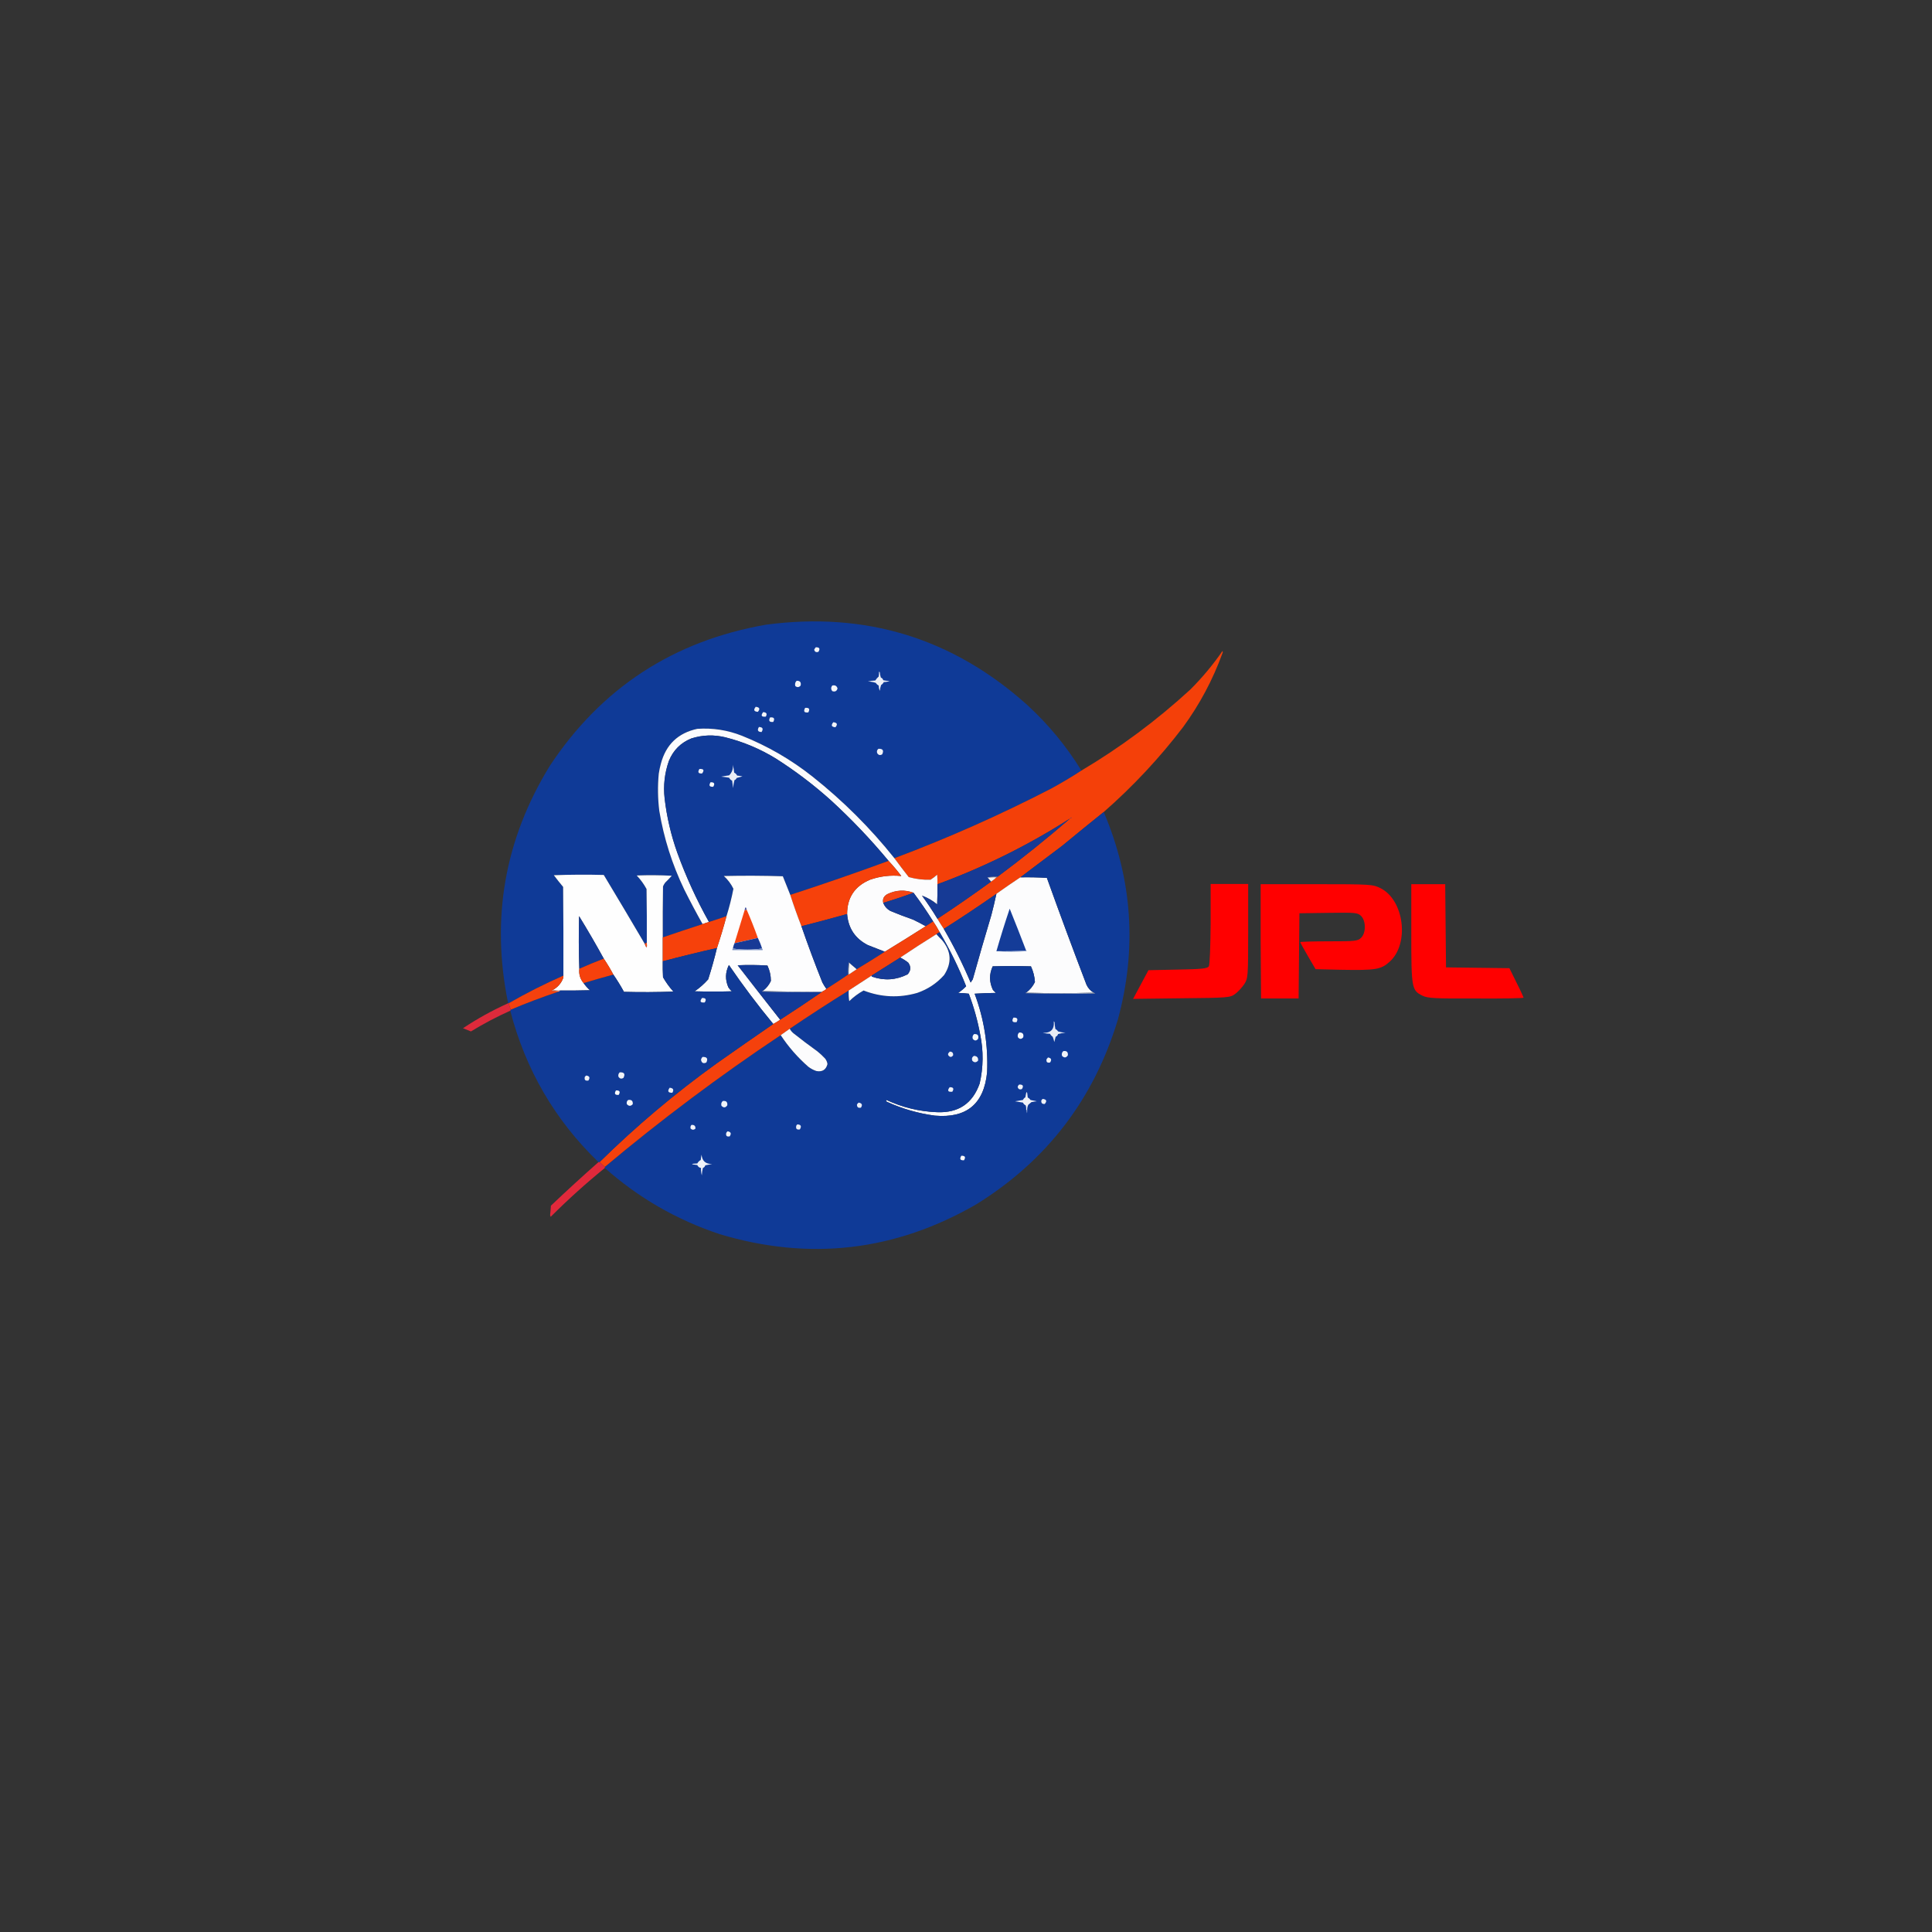 <?xml version="1.0" encoding="UTF-8" standalone="no" ?>
<!DOCTYPE svg PUBLIC "-//W3C//DTD SVG 1.1//EN" "http://www.w3.org/Graphics/SVG/1.1/DTD/svg11.dtd">
<svg xmlns="http://www.w3.org/2000/svg" xmlns:xlink="http://www.w3.org/1999/xlink" version="1.1" width="1080" height="1080" viewBox="0 0 1080 1080" xml:space="preserve">
<rect x="0" y="0" width="1080" height="1080" fill="#333333" stroke="none"/>
<desc>Created with Fabric.js 5.2.4</desc>
<defs>
</defs>
<g transform="matrix(1 0 0 1 540 540)" id="3ba1b6fa-a51c-47be-bfe0-0ad7b24b83bd"  >
<rect style="stroke: none; stroke-width: 1; stroke-dasharray: none; stroke-linecap: butt; stroke-dashoffset: 0; stroke-linejoin: miter; stroke-miterlimit: 4; fill: rgb(255,255,255); fill-rule: nonzero; opacity: 1; visibility: hidden;" vector-effect="non-scaling-stroke"  x="-540" y="-540" rx="0" ry="0" width="1080" height="1080" />
</g>
<g transform="matrix(1 0 0 1 540 540)" id="1629c137-2e12-4a3c-af9a-0bbc837f14d2"  >
</g>
<g transform="matrix(0.54 0 0 0.54 555.24 540)"  >
<g style="" vector-effect="non-scaling-stroke"   >
		<g transform="matrix(1 0 0 1 -489.2 -490)"  >
<rect style="stroke: none; stroke-width: 1; stroke-dasharray: none; stroke-linecap: butt; stroke-dashoffset: 0; stroke-linejoin: miter; stroke-miterlimit: 4; fill: rgb(255,255,255); fill-opacity: 0; fill-rule: nonzero; opacity: 1;" vector-effect="non-scaling-stroke"  x="-50" y="-50" rx="0" ry="0" width="100" height="100" />
</g>
		<g transform="matrix(1 0 0 1 0.8 0)"  >
<rect style="stroke: none; stroke-width: 1; stroke-dasharray: none; stroke-linecap: butt; stroke-dashoffset: 0; stroke-linejoin: miter; stroke-miterlimit: 4; fill: rgb(255,255,255); fill-rule: nonzero; opacity: 1; visibility: hidden;" vector-effect="non-scaling-stroke"  x="-540" y="-540" rx="0" ry="0" width="1080" height="1080" />
</g>
		<g transform="matrix(0.55 0 0 0.55 -209.22 -159.08)"  >
<path style="stroke: none; stroke-width: 1; stroke-dasharray: none; stroke-linecap: butt; stroke-dashoffset: 0; stroke-linejoin: miter; stroke-miterlimit: 4; fill: rgb(15,58,151); fill-rule: evenodd; opacity: 1;" vector-effect="non-scaling-stroke"  transform=" translate(-926.18, -537.12)" d="M 1472.5 458.5 C 1453.73 470.729 1434.39 482.229 1414.5 493 C 1319.01 542.245 1221.01 585.745 1120.5 623.5 C 1075.03 566.53 1023.7 515.363 966.5 470 C 926.097 437.951 881.763 412.285 833.5 393 C 806.463 382.325 778.463 377.992 749.5 380 C 713.385 387.778 690.552 409.612 681 445.5 C 679.283 451.752 677.95 458.086 677 464.5 C 674.781 487.873 675.115 511.206 678 534.5 C 686.627 586.05 702.294 635.383 725 682.5 C 736.016 704.537 747.516 726.204 759.5 747.5 C 734.41 755.641 709.41 763.974 684.5 772.5 C 684.333 740.498 684.5 708.498 685 676.5 C 686.08 674.004 687.414 671.67 689 669.5 C 693.349 665.318 697.515 660.985 701.5 656.5 C 679.508 655.334 657.508 655.167 635.5 656 C 642.828 663.66 648.994 672.16 654 681.5 C 654.5 715.165 654.667 748.832 654.5 782.5 C 653.005 782.989 651.671 783.655 650.5 784.5 C 625.095 741.242 599.428 698.076 573.5 655 C 542.161 654.167 510.828 654.333 479.5 655.5 C 485.143 662.977 490.976 670.311 497 677.5 C 497.5 733.166 497.667 788.832 497.5 844.5 C 462.171 859.997 427.838 877.331 394.5 896.5 C 394.167 896.5 393.833 896.5 393.5 896.5 C 360.758 736.939 386.925 587.939 472 449.5 C 568.974 303.002 704.474 214.502 878.5 184 C 1066.25 158.929 1230.25 209.263 1370.5 335 C 1410.4 371.69 1444.4 412.857 1472.5 458.5 Z" stroke-linecap="round" />
</g>
		<g transform="matrix(0.55 0 0 0.55 -182.67 -327.43)"  >
<path style="stroke: none; stroke-width: 1; stroke-dasharray: none; stroke-linecap: butt; stroke-dashoffset: 0; stroke-linejoin: miter; stroke-miterlimit: 4; fill: rgb(242,244,249); fill-rule: evenodd; opacity: 1;" vector-effect="non-scaling-stroke"  transform=" translate(-974.44, -231.06)" d="M 972.5 226.5 C 979.486 226.331 981.153 229.164 977.5 235 C 973.26 236.539 970.593 235.206 969.5 231 C 970.315 229.357 971.315 227.857 972.5 226.5 Z" stroke-linecap="round" />
</g>
		<g transform="matrix(0.55 0 0 0.55 67.61 -182.25)"  >
<path style="stroke: none; stroke-width: 1; stroke-dasharray: none; stroke-linecap: butt; stroke-dashoffset: 0; stroke-linejoin: miter; stroke-miterlimit: 4; fill: rgb(246,65,10); fill-rule: evenodd; opacity: 0.99;" vector-effect="non-scaling-stroke"  transform=" translate(-1429.5, -495)" d="M 1514.5 536.5 C 1488.39 557.431 1462.39 578.597 1436.5 600 C 1410.1 619.854 1383.77 639.687 1357.5 659.5 C 1342.35 669.577 1327.35 679.91 1312.5 690.5 C 1279.99 713.254 1246.99 735.254 1213.5 756.5 C 1209.26 750.372 1205.26 744.038 1201.5 737.5 C 1235.72 714.947 1269.38 691.613 1302.5 667.5 C 1306.15 665.183 1309.48 662.516 1312.5 659.5 C 1313.49 659.672 1314.16 659.338 1314.5 658.5 C 1361.49 623.503 1407.15 586.837 1451.5 548.5 C 1372.89 598.805 1289.55 640.139 1201.5 672.5 C 1201.67 666.491 1201.5 660.491 1201 654.5 C 1197.12 658.05 1192.95 661.217 1188.5 664 C 1174.6 664.446 1160.94 662.779 1147.5 659 C 1138.26 647.272 1129.26 635.438 1120.5 623.5 C 1221.01 585.745 1319.01 542.245 1414.5 493 C 1434.39 482.229 1453.73 470.729 1472.5 458.5 C 1546.03 414.819 1614.37 363.986 1677.5 306 C 1699.93 283.587 1720.09 259.42 1738 233.5 C 1738.67 234.833 1738.67 236.167 1738 237.5 C 1719.83 287.516 1695.16 333.849 1664 376.5 C 1619.61 434.733 1569.77 488.067 1514.5 536.5 Z" stroke-linecap="round" />
</g>
		<g transform="matrix(0.55 0 0 0.55 -118.57 -294.73)"  >
<path style="stroke: none; stroke-width: 1; stroke-dasharray: none; stroke-linecap: butt; stroke-dashoffset: 0; stroke-linejoin: miter; stroke-miterlimit: 4; fill: rgb(237,240,247); fill-rule: evenodd; opacity: 1;" vector-effect="non-scaling-stroke"  transform=" translate(-1091, -290.5)" d="M 1091.5 272.5 C 1092.12 272.611 1092.62 272.944 1093 273.5 C 1093.3 276.914 1093.96 280.247 1095 283.5 C 1097.37 284.369 1098.87 286.035 1099.5 288.5 C 1103.46 289.327 1107.46 289.827 1111.5 290 C 1108.02 291.254 1104.36 291.921 1100.5 292 C 1099.36 294.308 1097.69 296.141 1095.5 297.5 C 1094.24 301.061 1093.41 304.728 1093 308.5 C 1091.76 305.362 1091.09 302.028 1091 298.5 C 1088.69 297.359 1086.86 295.692 1085.5 293.5 C 1080.69 291.845 1075.69 291.012 1070.5 291 C 1075.05 289.785 1079.72 289.119 1084.5 289 C 1086.32 286.179 1088.49 283.679 1091 281.5 C 1091.5 278.518 1091.66 275.518 1091.5 272.5 Z" stroke-linecap="round" />
</g>
		<g transform="matrix(0.55 0 0 0.55 -202.2 -292)"  >
<path style="stroke: none; stroke-width: 1; stroke-dasharray: none; stroke-linecap: butt; stroke-dashoffset: 0; stroke-linejoin: miter; stroke-miterlimit: 4; fill: rgb(244,246,250); fill-rule: evenodd; opacity: 1;" vector-effect="non-scaling-stroke"  transform=" translate(-938.94, -295.45)" d="M 936.5 289.5 C 942.873 289.368 945.373 292.368 944 298.5 C 940.996 302 937.663 302.333 934 299.5 C 932.861 295.579 933.695 292.246 936.5 289.5 Z" stroke-linecap="round" />
</g>
		<g transform="matrix(0.55 0 0 0.55 -164.49 -287.36)"  >
<path style="stroke: none; stroke-width: 1; stroke-dasharray: none; stroke-linecap: butt; stroke-dashoffset: 0; stroke-linejoin: miter; stroke-miterlimit: 4; fill: rgb(244,245,250); fill-rule: evenodd; opacity: 1;" vector-effect="non-scaling-stroke"  transform=" translate(-1007.52, -303.9)" d="M 1003.5 298.5 C 1008.7 297.189 1012.04 299.022 1013.5 304 C 1012.02 309.138 1008.69 310.805 1003.5 309 C 1000.88 305.502 1000.88 302.002 1003.5 298.5 Z" stroke-linecap="round" />
</g>
		<g transform="matrix(0.55 0 0 0.55 -244.81 -265.71)"  >
<path style="stroke: none; stroke-width: 1; stroke-dasharray: none; stroke-linecap: butt; stroke-dashoffset: 0; stroke-linejoin: miter; stroke-miterlimit: 4; fill: rgb(240,242,248); fill-rule: evenodd; opacity: 1;" vector-effect="non-scaling-stroke"  transform=" translate(-861.46, -343.25)" d="M 859.5 338.5 C 866.821 339.319 868.154 342.486 863.5 348 C 856.075 347.484 854.742 344.318 859.5 338.5 Z" stroke-linecap="round" />
</g>
		<g transform="matrix(0.55 0 0 0.55 -193.13 -264.85)"  >
<path style="stroke: none; stroke-width: 1; stroke-dasharray: none; stroke-linecap: butt; stroke-dashoffset: 0; stroke-linejoin: miter; stroke-miterlimit: 4; fill: rgb(239,241,248); fill-rule: evenodd; opacity: 1;" vector-effect="non-scaling-stroke"  transform=" translate(-955.44, -344.82)" d="M 952.5 340.5 C 959.997 339.804 961.997 342.637 958.5 349 C 950.807 350.143 948.807 347.31 952.5 340.5 Z" stroke-linecap="round" />
</g>
		<g transform="matrix(0.55 0 0 0.55 -237.19 -260.45)"  >
<path style="stroke: none; stroke-width: 1; stroke-dasharray: none; stroke-linecap: butt; stroke-dashoffset: 0; stroke-linejoin: miter; stroke-miterlimit: 4; fill: rgb(243,245,249); fill-rule: evenodd; opacity: 1;" vector-effect="non-scaling-stroke"  transform=" translate(-875.32, -352.83)" d="M 873.5 348.5 C 879.803 348.924 881.469 351.757 878.5 357 C 870.208 357.89 868.542 355.057 873.5 348.5 Z" stroke-linecap="round" />
</g>
		<g transform="matrix(0.55 0 0 0.55 -229.38 -254.99)"  >
<path style="stroke: none; stroke-width: 1; stroke-dasharray: none; stroke-linecap: butt; stroke-dashoffset: 0; stroke-linejoin: miter; stroke-miterlimit: 4; fill: rgb(241,243,248); fill-rule: evenodd; opacity: 1;" vector-effect="non-scaling-stroke"  transform=" translate(-889.52, -362.75)" d="M 886.5 358.5 C 893.94 357.753 895.94 360.587 892.5 367 C 885.133 367.747 883.133 364.913 886.5 358.5 Z" stroke-linecap="round" />
</g>
		<g transform="matrix(0.55 0 0 0.55 -164.51 -249.76)"  >
<path style="stroke: none; stroke-width: 1; stroke-dasharray: none; stroke-linecap: butt; stroke-dashoffset: 0; stroke-linejoin: miter; stroke-miterlimit: 4; fill: rgb(240,242,248); fill-rule: evenodd; opacity: 1;" vector-effect="non-scaling-stroke"  transform=" translate(-1007.46, -372.25)" d="M 1005.5 367.5 C 1012.82 368.319 1014.15 371.486 1009.5 377 C 1002.07 376.484 1000.74 373.318 1005.5 367.5 Z" stroke-linecap="round" />
</g>
		<g transform="matrix(0.55 0 0 0.55 -241.19 -244.81)"  >
<path style="stroke: none; stroke-width: 1; stroke-dasharray: none; stroke-linecap: butt; stroke-dashoffset: 0; stroke-linejoin: miter; stroke-miterlimit: 4; fill: rgb(240,242,248); fill-rule: evenodd; opacity: 1;" vector-effect="non-scaling-stroke"  transform=" translate(-868.04, -381.25)" d="M 865.5 376.5 C 872.628 376.706 874.294 379.873 870.5 386 C 863.488 385.812 861.821 382.646 865.5 376.5 Z" stroke-linecap="round" />
</g>
		<g transform="matrix(0.55 0 0 0.55 -121.58 -45.26)"  >
<path style="stroke: none; stroke-width: 1; stroke-dasharray: none; stroke-linecap: butt; stroke-dashoffset: 0; stroke-linejoin: miter; stroke-miterlimit: 4; fill: rgb(252,252,253); fill-rule: evenodd; opacity: 1;" vector-effect="non-scaling-stroke"  transform=" translate(-1085.53, -744.08)" d="M 1120.5 623.5 C 1129.26 635.438 1138.26 647.272 1147.5 659 C 1160.94 662.779 1174.6 664.446 1188.5 664 C 1192.95 661.217 1197.12 658.05 1201 654.5 C 1201.5 660.491 1201.67 666.491 1201.5 672.5 C 1201.67 685.171 1201.5 697.838 1201 710.5 C 1192.38 703.28 1182.88 697.78 1172.5 694 C 1182.8 708.099 1192.46 722.599 1201.5 737.5 C 1205.26 744.038 1209.26 750.372 1213.5 756.5 C 1232.42 788.998 1249.25 822.665 1264 857.5 C 1265.33 855.5 1266.67 853.5 1268 851.5 C 1279.27 811.038 1290.93 770.705 1303 730.5 C 1306.48 717.236 1309.65 703.903 1312.5 690.5 C 1327.35 679.91 1342.35 669.577 1357.5 659.5 C 1374.18 659.167 1390.85 659.501 1407.5 660.5 C 1431.65 727.77 1456.48 794.77 1482 861.5 C 1484.94 867.94 1489.44 872.94 1495.5 876.5 C 1453.17 877.833 1410.83 877.833 1368.5 876.5 C 1375.67 871.165 1381.17 864.498 1385 856.5 C 1384.36 846.248 1381.86 836.415 1377.5 827 C 1353.5 826.333 1329.5 826.333 1305.5 827 C 1298.71 841.929 1298.88 856.762 1306 871.5 C 1307.83 873.333 1309.67 875.167 1311.5 877 C 1298.15 877.167 1284.82 877.667 1271.5 878.5 C 1289.36 926.272 1297.19 975.606 1295 1026.5 C 1289.07 1086.09 1256.24 1113.25 1196.5 1108 C 1165.21 1103.79 1135.21 1095.13 1106.5 1082 C 1104.74 1081.03 1104.41 1079.87 1105.5 1078.5 C 1135.64 1092.55 1167.31 1100.21 1200.5 1101.5 C 1240.88 1103.25 1267.71 1085.25 1281 1047.5 C 1287.96 1016.93 1288.3 986.266 1282 955.5 C 1277.17 929.184 1270 903.518 1260.5 878.5 C 1253.86 877.669 1247.19 877.169 1240.5 877 C 1245.96 873.369 1250.96 869.202 1255.5 864.5 C 1241.48 829.121 1224.81 795.121 1205.5 762.5 C 1201.86 755.549 1197.86 748.882 1193.5 742.5 C 1181.92 723.928 1169.58 705.928 1156.5 688.5 C 1139.91 682.487 1123.58 683.32 1107.5 691 C 1100.56 694.709 1097.89 700.209 1099.5 707.5 C 1102.16 714.338 1106.83 719.505 1113.5 723 C 1127.34 728.726 1141.34 734.059 1155.5 739 C 1163.68 742.924 1171.68 747.091 1179.5 751.5 C 1154.04 767.736 1128.37 783.736 1102.5 799.5 C 1091.82 795.439 1081.16 791.273 1070.5 787 C 1046.64 774.779 1033.64 755.279 1031.5 728.5 C 1031.59 697.566 1045.92 676.066 1074.5 664 C 1093.66 657.278 1113.33 654.945 1133.5 657 C 1125.96 646.972 1117.96 637.472 1109.5 628.5 C 1076.15 588.311 1040.15 550.478 1001.5 515 C 968.989 485.754 934.322 459.42 897.5 436 C 867.871 417.791 836.205 404.458 802.5 396 C 780.928 390.711 759.595 391.377 738.5 398 C 718.359 406.141 704.192 420.308 696 440.5 C 688.071 463.194 685.404 486.528 688 510.5 C 692.059 545.739 700.059 580.072 712 613.5 C 728.337 658.503 748.171 701.836 771.5 743.5 C 767.421 744.637 763.421 745.971 759.5 747.5 C 747.516 726.204 736.016 704.537 725 682.5 C 702.294 635.383 686.627 586.05 678 534.5 C 675.115 511.206 674.781 487.873 677 464.5 C 677.95 458.086 679.283 451.752 681 445.5 C 690.552 409.612 713.385 387.778 749.5 380 C 778.463 377.992 806.463 382.325 833.5 393 C 881.763 412.285 926.097 437.951 966.5 470 C 1023.7 515.363 1075.03 566.53 1120.5 623.5 Z" stroke-linecap="round" />
</g>
		<g transform="matrix(0.55 0 0 0.55 -224.57 -142.11)"  >
<path style="stroke: none; stroke-width: 1; stroke-dasharray: none; stroke-linecap: butt; stroke-dashoffset: 0; stroke-linejoin: miter; stroke-miterlimit: 4; fill: rgb(16,58,151); fill-rule: evenodd; opacity: 1;" vector-effect="non-scaling-stroke"  transform=" translate(-898.27, -567.99)" d="M 1109.5 628.5 C 1048.27 651.021 986.605 672.354 924.5 692.5 C 919.86 680.933 915.194 669.266 910.5 657.5 C 873.505 656.333 836.505 656.167 799.5 657 C 807.094 663.91 813.094 671.91 817.5 681 C 814.122 698.532 809.789 715.698 804.5 732.5 C 793.563 736.368 782.563 740.035 771.5 743.5 C 748.171 701.836 728.337 658.503 712 613.5 C 700.059 580.072 692.059 545.739 688 510.5 C 685.404 486.528 688.071 463.194 696 440.5 C 704.192 420.308 718.359 406.141 738.5 398 C 759.595 391.377 780.928 390.711 802.5 396 C 836.205 404.458 867.871 417.791 897.5 436 C 934.322 459.42 968.989 485.754 1001.5 515 C 1040.15 550.478 1076.15 588.311 1109.5 628.5 Z" stroke-linecap="round" />
</g>
		<g transform="matrix(0.55 0 0 0.55 -117.27 -221.63)"  >
<path style="stroke: none; stroke-width: 1; stroke-dasharray: none; stroke-linecap: butt; stroke-dashoffset: 0; stroke-linejoin: miter; stroke-miterlimit: 4; fill: rgb(242,244,249); fill-rule: evenodd; opacity: 1;" vector-effect="non-scaling-stroke"  transform=" translate(-1093.36, -423.41)" d="M 1090.5 417.5 C 1098.74 417.228 1101.08 420.728 1097.5 428 C 1093.54 430.385 1090.38 429.552 1088 425.5 C 1087.02 422.225 1087.85 419.559 1090.5 417.5 Z" stroke-linecap="round" />
</g>
		<g transform="matrix(0.55 0 0 0.55 -270.64 -196.28)"  >
<path style="stroke: none; stroke-width: 1; stroke-dasharray: none; stroke-linecap: butt; stroke-dashoffset: 0; stroke-linejoin: miter; stroke-miterlimit: 4; fill: rgb(235,238,246); fill-rule: evenodd; opacity: 1;" vector-effect="non-scaling-stroke"  transform=" translate(-814.5, -469.5)" d="M 816.5 447.5 C 817.566 452.319 818.4 457.319 819 462.5 C 821.5 463.667 823.333 465.5 824.5 468 C 827.882 468.176 831.215 468.676 834.5 469.5 C 830.802 470.394 827.135 471.394 823.5 472.5 C 822.833 474.5 821.5 475.833 819.5 476.5 C 818.122 481.399 817.288 486.399 817 491.5 C 816.333 486.833 815.667 482.167 815 477.5 C 812.5 476.333 810.667 474.5 809.5 472 C 804.53 471.114 799.53 470.448 794.5 470 C 799.456 469.002 804.456 468.169 809.5 467.5 C 814.845 462.094 817.178 455.427 816.5 447.5 Z" stroke-linecap="round" />
</g>
		<g transform="matrix(0.55 0 0 0.55 -302.63 -201.64)"  >
<path style="stroke: none; stroke-width: 1; stroke-dasharray: none; stroke-linecap: butt; stroke-dashoffset: 0; stroke-linejoin: miter; stroke-miterlimit: 4; fill: rgb(241,243,249); fill-rule: evenodd; opacity: 1;" vector-effect="non-scaling-stroke"  transform=" translate(-756.33, -459.75)" d="M 753.5 455.5 C 761.543 455.003 763.21 457.836 758.5 464 C 751.416 464.475 749.749 461.642 753.5 455.5 Z" stroke-linecap="round" />
</g>
		<g transform="matrix(0.55 0 0 0.55 -291.29 -187.88)"  >
<path style="stroke: none; stroke-width: 1; stroke-dasharray: none; stroke-linecap: butt; stroke-dashoffset: 0; stroke-linejoin: miter; stroke-miterlimit: 4; fill: rgb(251,252,253); fill-rule: evenodd; opacity: 1;" vector-effect="non-scaling-stroke"  transform=" translate(-776.97, -484.77)" d="M 774.5 480.5 C 781.486 480.331 783.153 483.164 779.5 489 C 772.416 489.475 770.749 486.642 774.5 480.5 Z" stroke-linecap="round" />
</g>
		<g transform="matrix(0.55 0 0 0.55 -130.54 66.74)"  >
<path style="stroke: none; stroke-width: 1; stroke-dasharray: none; stroke-linecap: butt; stroke-dashoffset: 0; stroke-linejoin: miter; stroke-miterlimit: 4; fill: rgb(15,58,151); fill-rule: evenodd; opacity: 1;" vector-effect="non-scaling-stroke"  transform=" translate(-1069.22, -947.7)" d="M 1514.5 536.5 C 1568.54 663.682 1577.37 794.015 1541 927.5 C 1495.82 1077.14 1406.98 1192.97 1274.5 1275 C 1121.71 1363.2 960.707 1381.87 791.5 1331 C 710.641 1304.1 638.641 1262.6 575.5 1206.5 C 575.5 1205.83 575.5 1205.17 575.5 1204.5 C 681.362 1115.75 791.696 1033.08 906.5 956.5 C 921.044 978.559 938.377 998.392 958.5 1016 C 963.055 1019.45 968.055 1022.11 973.5 1024 C 984.677 1026.12 991.677 1021.79 994.5 1011 C 993.964 1007.09 992.464 1003.59 990 1000.5 C 985.468 995.633 980.634 991.133 975.5 987 C 960.216 976.051 945.216 964.718 930.5 953 C 927.553 950.564 925.22 947.731 923.5 944.5 C 959.989 919.753 996.989 895.753 1034.5 872.5 C 1034.17 879.2 1034.5 885.866 1035.5 892.5 C 1043.61 884.613 1052.61 877.947 1062.5 872.5 C 1095.66 885.327 1129.33 886.827 1163.5 877 C 1183.33 870.144 1200.16 858.978 1214 843.5 C 1229.01 820.58 1227.67 798.58 1210 777.5 C 1206.3 773.964 1202.8 770.298 1199.5 766.5 C 1201.2 764.808 1203.2 763.475 1205.5 762.5 C 1224.81 795.121 1241.48 829.121 1255.5 864.5 C 1250.96 869.202 1245.96 873.369 1240.5 877 C 1247.19 877.169 1253.86 877.669 1260.5 878.5 C 1270 903.518 1277.17 929.184 1282 955.5 C 1288.3 986.266 1287.96 1016.93 1281 1047.5 C 1267.71 1085.25 1240.88 1103.25 1200.5 1101.5 C 1167.31 1100.21 1135.64 1092.55 1105.5 1078.5 C 1104.41 1079.87 1104.74 1081.03 1106.5 1082 C 1135.21 1095.13 1165.21 1103.79 1196.5 1108 C 1256.24 1113.25 1289.07 1086.09 1295 1026.5 C 1297.19 975.606 1289.36 926.272 1271.5 878.5 C 1284.82 877.667 1298.15 877.167 1311.5 877 C 1309.67 875.167 1307.83 873.333 1306 871.5 C 1298.88 856.762 1298.71 841.929 1305.5 827 C 1329.5 826.333 1353.5 826.333 1377.5 827 C 1381.86 836.415 1384.36 846.248 1385 856.5 C 1381.17 864.498 1375.67 871.165 1368.5 876.5 C 1367.96 876.56 1367.62 876.893 1367.5 877.5 C 1411.16 878.667 1454.83 878.833 1498.5 878 C 1497.47 877.487 1496.47 876.987 1495.5 876.5 C 1489.44 872.94 1484.94 867.94 1482 861.5 C 1456.48 794.77 1431.65 727.77 1407.5 660.5 C 1390.85 659.501 1374.18 659.167 1357.5 659.5 C 1383.77 639.687 1410.1 619.854 1436.5 600 C 1462.39 578.597 1488.39 557.431 1514.5 536.5 Z" stroke-linecap="round" />
</g>
		<g transform="matrix(0.55 0 0 0.55 80.53 -153.3)"  >
<path style="stroke: none; stroke-width: 1; stroke-dasharray: none; stroke-linecap: butt; stroke-dashoffset: 0; stroke-linejoin: miter; stroke-miterlimit: 4; fill: rgb(124,61,87); fill-rule: evenodd; opacity: 1;" vector-effect="non-scaling-stroke"  transform=" translate(-1453, -547.63)" d="M 1451.5 548.5 C 1452 546.915 1453 546.415 1454.5 547 C 1453.76 548.039 1452.76 548.539 1451.5 548.5 Z" stroke-linecap="round" />
</g>
		<g transform="matrix(0.55 0 0 0.55 2.98 -100.85)"  >
<path style="stroke: none; stroke-width: 1; stroke-dasharray: none; stroke-linecap: butt; stroke-dashoffset: 0; stroke-linejoin: miter; stroke-miterlimit: 4; fill: rgb(22,58,149); fill-rule: evenodd; opacity: 1;" vector-effect="non-scaling-stroke"  transform=" translate(-1312, -643)" d="M 1451.5 548.5 C 1407.15 586.837 1361.49 623.503 1314.5 658.5 C 1308.13 658.17 1301.8 658.504 1295.5 659.5 C 1295.62 660.107 1295.96 660.44 1296.5 660.5 C 1298.5 662.833 1300.5 665.167 1302.5 667.5 C 1269.38 691.613 1235.72 714.947 1201.5 737.5 C 1192.46 722.599 1182.8 708.099 1172.5 694 C 1182.88 697.78 1192.38 703.28 1201 710.5 C 1201.5 697.838 1201.67 685.171 1201.5 672.5 C 1289.55 640.139 1372.89 598.805 1451.5 548.5 Z" stroke-linecap="round" />
</g>
		<g transform="matrix(0.55 0 0 0.55 -152.67 -75)"  >
<path style="stroke: none; stroke-width: 1; stroke-dasharray: none; stroke-linecap: butt; stroke-dashoffset: 0; stroke-linejoin: miter; stroke-miterlimit: 4; fill: rgb(246,65,11); fill-rule: evenodd; opacity: 1;" vector-effect="non-scaling-stroke"  transform=" translate(-1029, -690)" d="M 1109.5 628.5 C 1117.96 637.472 1125.96 646.972 1133.5 657 C 1113.33 654.945 1093.66 657.278 1074.5 664 C 1045.92 676.066 1031.59 697.566 1031.5 728.5 C 1002.94 736.575 974.274 744.242 945.5 751.5 C 937.928 732.124 930.928 712.457 924.5 692.5 C 986.605 672.354 1048.27 651.021 1109.5 628.5 Z" stroke-linecap="round" />
</g>
		<g transform="matrix(0.55 0 0 0.55 -393.57 -33.75)"  >
<path style="stroke: none; stroke-width: 1; stroke-dasharray: none; stroke-linecap: butt; stroke-dashoffset: 0; stroke-linejoin: miter; stroke-miterlimit: 4; fill: rgb(254,254,254); fill-rule: evenodd; opacity: 1;" vector-effect="non-scaling-stroke"  transform=" translate(-591, -765)" d="M 650.5 784.5 C 654.004 793.788 655.337 793.121 654.5 782.5 C 654.667 748.832 654.5 715.165 654 681.5 C 648.994 672.16 642.828 663.66 635.5 656 C 657.508 655.167 679.508 655.334 701.5 656.5 C 697.515 660.985 693.349 665.318 689 669.5 C 687.414 671.67 686.08 674.004 685 676.5 C 684.5 708.498 684.333 740.498 684.5 772.5 C 684.5 787.5 684.5 802.5 684.5 817.5 C 684.334 827.506 684.5 837.506 685 847.5 C 690.532 857.199 697.032 866.199 704.5 874.5 C 673.505 875.667 642.505 875.833 611.5 875 C 605.367 863.73 598.7 852.897 591.5 842.5 C 586 832.161 580 822.161 573.5 812.5 C 558.654 785.479 543.154 758.812 527 732.5 C 526.169 765.669 526.336 798.669 527.5 831.5 C 526.318 841.797 528.985 850.797 535.5 858.5 C 538.921 863.426 542.921 867.926 547.5 872 C 528.836 872.5 510.17 872.667 491.5 872.5 C 486.637 872.819 481.97 872.486 477.5 871.5 C 486.646 866.52 493.146 859.187 497 849.5 C 497.494 847.866 497.66 846.199 497.5 844.5 C 497.667 788.832 497.5 733.166 497 677.5 C 490.976 670.311 485.143 662.977 479.5 655.5 C 510.828 654.333 542.161 654.167 573.5 655 C 599.428 698.076 625.095 741.242 650.5 784.5 Z" stroke-linecap="round" />
</g>
		<g transform="matrix(0.55 0 0 0.55 -240.94 -16.71)"  >
<path style="stroke: none; stroke-width: 1; stroke-dasharray: none; stroke-linecap: butt; stroke-dashoffset: 0; stroke-linejoin: miter; stroke-miterlimit: 4; fill: rgb(253,253,254); fill-rule: evenodd; opacity: 1;" vector-effect="non-scaling-stroke"  transform=" translate(-868.5, -795.99)" d="M 924.5 692.5 C 930.928 712.457 937.928 732.124 945.5 751.5 C 957.819 787.14 970.986 822.474 985 857.5 C 987.261 861.696 989.761 865.696 992.5 869.5 C 990.142 871.678 987.475 873.345 984.5 874.5 C 946.996 874.832 909.663 874.498 872.5 873.5 C 879.313 868.519 884.48 862.186 888 854.5 C 888.034 844.414 885.868 834.747 881.5 825.5 C 862.842 824.334 844.176 824.167 825.5 825 C 852.063 859.318 878.73 893.484 905.5 927.5 C 901.342 930.414 897.009 933.081 892.5 935.5 C 862.961 899.793 835.127 862.793 809 824.5 C 802.097 838.308 801.763 852.308 808 866.5 C 809.793 869.295 811.96 871.795 814.5 874 C 791.167 874.667 767.833 874.667 744.5 874 C 753.89 867.616 762.39 860.116 770 851.5 C 776.338 831.706 781.838 812.039 786.5 792.5 C 793.106 772.756 799.106 752.756 804.5 732.5 C 809.789 715.698 814.122 698.532 817.5 681 C 813.094 671.91 807.094 663.91 799.5 657 C 836.505 656.167 873.505 656.333 910.5 657.5 C 915.194 669.266 919.86 680.933 924.5 692.5 Z" stroke-linecap="round" />
</g>
		<g transform="matrix(0.55 0 0 0.55 -0.87 -91.81)"  >
<path style="stroke: none; stroke-width: 1; stroke-dasharray: none; stroke-linecap: butt; stroke-dashoffset: 0; stroke-linejoin: miter; stroke-miterlimit: 4; fill: rgb(157,166,203); fill-rule: evenodd; opacity: 1;" vector-effect="non-scaling-stroke"  transform=" translate(-1305, -659.44)" d="M 1314.5 658.5 C 1314.16 659.338 1313.49 659.672 1312.5 659.5 C 1306.97 659.179 1301.64 659.512 1296.5 660.5 C 1295.96 660.44 1295.62 660.107 1295.5 659.5 C 1301.8 658.504 1308.13 658.17 1314.5 658.5 Z" stroke-linecap="round" />
</g>
		<g transform="matrix(0.55 0 0 0.55 -1.14 -89.61)"  >
<path style="stroke: none; stroke-width: 1; stroke-dasharray: none; stroke-linecap: butt; stroke-dashoffset: 0; stroke-linejoin: miter; stroke-miterlimit: 4; fill: rgb(245,242,244); fill-rule: evenodd; opacity: 1;" vector-effect="non-scaling-stroke"  transform=" translate(-1304.5, -663.44)" d="M 1312.5 659.5 C 1309.48 662.516 1306.15 665.183 1302.5 667.5 C 1300.5 665.167 1298.5 662.833 1296.5 660.5 C 1301.64 659.512 1306.97 659.179 1312.5 659.5 Z" stroke-linecap="round" />
</g>
		<g transform="matrix(0.55 0 0 0.55 -98.34 -71.69)"  >
<path style="stroke: none; stroke-width: 1; stroke-dasharray: none; stroke-linecap: butt; stroke-dashoffset: 0; stroke-linejoin: miter; stroke-miterlimit: 4; fill: rgb(245,69,18); fill-rule: evenodd; opacity: 1;" vector-effect="non-scaling-stroke"  transform=" translate(-1127.77, -696.02)" d="M 1156.5 688.5 C 1137.72 695.428 1118.72 701.762 1099.5 707.5 C 1097.89 700.209 1100.56 694.709 1107.5 691 C 1123.58 683.32 1139.91 682.487 1156.5 688.5 Z" stroke-linecap="round" />
</g>
		<g transform="matrix(0.55 0 0 0.55 -88.04 -58.5)"  >
<path style="stroke: none; stroke-width: 1; stroke-dasharray: none; stroke-linecap: butt; stroke-dashoffset: 0; stroke-linejoin: miter; stroke-miterlimit: 4; fill: rgb(21,59,151); fill-rule: evenodd; opacity: 1;" vector-effect="non-scaling-stroke"  transform=" translate(-1146.5, -720)" d="M 1156.5 688.5 C 1169.58 705.928 1181.92 723.928 1193.5 742.5 C 1188.83 745.5 1184.17 748.5 1179.5 751.5 C 1171.68 747.091 1163.68 742.924 1155.5 739 C 1141.34 734.059 1127.34 728.726 1113.5 723 C 1106.83 719.505 1102.16 714.338 1099.5 707.5 C 1118.72 701.762 1137.72 695.428 1156.5 688.5 Z" stroke-linecap="round" />
</g>
		<g transform="matrix(0.55 0 0 0.55 -23.97 -28.8)"  >
<path style="stroke: none; stroke-width: 1; stroke-dasharray: none; stroke-linecap: butt; stroke-dashoffset: 0; stroke-linejoin: miter; stroke-miterlimit: 4; fill: rgb(18,58,150); fill-rule: evenodd; opacity: 1;" vector-effect="non-scaling-stroke"  transform=" translate(-1263, -774)" d="M 1312.5 690.5 C 1309.65 703.903 1306.48 717.236 1303 730.5 C 1290.93 770.705 1279.27 811.038 1268 851.5 C 1266.67 853.5 1265.33 855.5 1264 857.5 C 1249.25 822.665 1232.42 788.998 1213.5 756.5 C 1246.99 735.254 1279.99 713.254 1312.5 690.5 Z" stroke-linecap="round" />
</g>
		<g transform="matrix(0.55 0 0 0.55 -256.34 -59.19)"  >
<path style="stroke: none; stroke-width: 1; stroke-dasharray: none; stroke-linecap: butt; stroke-dashoffset: 0; stroke-linejoin: miter; stroke-miterlimit: 4; fill: rgb(63,79,158); fill-rule: evenodd; opacity: 1;" vector-effect="non-scaling-stroke"  transform=" translate(-840.5, -718.74)" d="M 842.5 720.5 C 841.167 720.833 839.833 721.167 838.5 721.5 C 839.735 714.499 841.068 714.166 842.5 720.5 Z" stroke-linecap="round" />
</g>
		<g transform="matrix(0.55 0 0 0.55 -255.79 -40.9)"  >
<path style="stroke: none; stroke-width: 1; stroke-dasharray: none; stroke-linecap: butt; stroke-dashoffset: 0; stroke-linejoin: miter; stroke-miterlimit: 4; fill: rgb(246,67,15); fill-rule: evenodd; opacity: 1;" vector-effect="non-scaling-stroke"  transform=" translate(-841.5, -752)" d="M 842.5 720.5 C 850.067 737.853 857.067 755.52 863.5 773.5 C 848.835 776.833 834.168 780.166 819.5 783.5 C 825.833 762.834 832.166 742.167 838.5 721.5 C 839.833 721.167 841.167 720.833 842.5 720.5 Z" stroke-linecap="round" />
</g>
		<g transform="matrix(0.55 0 0 0.55 18.66 -37.29)"  >
<path style="stroke: none; stroke-width: 1; stroke-dasharray: none; stroke-linecap: butt; stroke-dashoffset: 0; stroke-linejoin: miter; stroke-miterlimit: 4; fill: rgb(20,60,152); fill-rule: evenodd; opacity: 1;" vector-effect="non-scaling-stroke"  transform=" translate(-1340.5, -758.56)" d="M 1368.5 797.5 C 1350.01 798.497 1331.34 798.83 1312.5 798.5 C 1320.22 771.639 1328.55 744.972 1337.5 718.5 C 1348.12 744.734 1358.45 771.068 1368.5 797.5 Z" stroke-linecap="round" />
</g>
		<g transform="matrix(0.55 0 0 0.55 -155.42 -15.05)"  >
<path style="stroke: none; stroke-width: 1; stroke-dasharray: none; stroke-linecap: butt; stroke-dashoffset: 0; stroke-linejoin: miter; stroke-miterlimit: 4; fill: rgb(18,58,150); fill-rule: evenodd; opacity: 1;" vector-effect="non-scaling-stroke"  transform=" translate(-1024, -799)" d="M 1031.5 728.5 C 1033.64 755.279 1046.64 774.779 1070.5 787 C 1081.16 791.273 1091.82 795.439 1102.5 799.5 C 1085.04 810.736 1067.37 821.736 1049.5 832.5 C 1044.83 828.5 1040.17 824.5 1035.5 820.5 C 1035.44 819.957 1035.11 819.624 1034.5 819.5 C 1033.5 827.138 1033.17 834.804 1033.5 842.5 C 1020.04 851.735 1006.37 860.735 992.5 869.5 C 989.761 865.696 987.261 861.696 985 857.5 C 970.986 822.474 957.819 787.14 945.5 751.5 C 974.274 744.242 1002.94 736.575 1031.5 728.5 Z" stroke-linecap="round" />
</g>
		<g transform="matrix(0.55 0 0 0.55 -309.14 -28.25)"  >
<path style="stroke: none; stroke-width: 1; stroke-dasharray: none; stroke-linecap: butt; stroke-dashoffset: 0; stroke-linejoin: miter; stroke-miterlimit: 4; fill: rgb(246,65,11); fill-rule: evenodd; opacity: 1;" vector-effect="non-scaling-stroke"  transform=" translate(-744.5, -775)" d="M 804.5 732.5 C 799.106 752.756 793.106 772.756 786.5 792.5 C 752.344 800.206 718.344 808.539 684.5 817.5 C 684.5 802.5 684.5 787.5 684.5 772.5 C 709.41 763.974 734.41 755.641 759.5 747.5 C 763.421 745.971 767.421 744.637 771.5 743.5 C 782.563 740.035 793.563 736.368 804.5 732.5 Z" stroke-linecap="round" />
</g>
		<g transform="matrix(0.55 0 0 0.55 -416.12 -24.4)"  >
<path style="stroke: none; stroke-width: 1; stroke-dasharray: none; stroke-linecap: butt; stroke-dashoffset: 0; stroke-linejoin: miter; stroke-miterlimit: 4; fill: rgb(20,59,151); fill-rule: evenodd; opacity: 1;" vector-effect="non-scaling-stroke"  transform=" translate(-549.99, -782)" d="M 573.5 812.5 C 558.005 818.443 542.672 824.776 527.5 831.5 C 526.336 798.669 526.169 765.669 527 732.5 C 543.154 758.812 558.654 785.479 573.5 812.5 Z" stroke-linecap="round" />
</g>
		<g transform="matrix(0.55 0 0 0.55 -231.59 80.92)"  >
<path style="stroke: none; stroke-width: 1; stroke-dasharray: none; stroke-linecap: butt; stroke-dashoffset: 0; stroke-linejoin: miter; stroke-miterlimit: 4; fill: rgb(245,65,12); fill-rule: evenodd; opacity: 1;" vector-effect="non-scaling-stroke"  transform=" translate(-885.5, -973.5)" d="M 1193.5 742.5 C 1197.86 748.882 1201.86 755.549 1205.5 762.5 C 1203.2 763.475 1201.2 764.808 1199.5 766.5 C 1176.54 780.807 1153.87 795.473 1131.5 810.5 C 1113.5 821.833 1095.5 833.167 1077.5 844.5 C 1063.14 853.867 1048.81 863.2 1034.5 872.5 C 996.989 895.753 959.989 919.753 923.5 944.5 C 917.81 948.532 912.143 952.532 906.5 956.5 C 791.696 1033.08 681.362 1115.75 575.5 1204.5 C 572.141 1201.47 568.808 1198.47 565.5 1195.5 C 634.246 1127.89 707.58 1066.06 785.5 1010 C 821.07 984.914 856.737 960.081 892.5 935.5 C 897.009 933.081 901.342 930.414 905.5 927.5 C 931.795 910.526 957.795 893.192 983.5 875.5 C 984.167 875.5 984.5 875.167 984.5 874.5 C 987.475 873.345 990.142 871.678 992.5 869.5 C 1006.37 860.735 1020.04 851.735 1033.5 842.5 C 1033.83 842.5 1034.17 842.5 1034.5 842.5 C 1039.52 839.133 1044.52 835.8 1049.5 832.5 C 1067.37 821.736 1085.04 810.736 1102.5 799.5 C 1128.37 783.736 1154.04 767.736 1179.5 751.5 C 1184.17 748.5 1188.83 745.5 1193.5 742.5 Z" stroke-linecap="round" />
</g>
		<g transform="matrix(0.55 0 0 0.55 -97.47 1.72)"  >
<path style="stroke: none; stroke-width: 1; stroke-dasharray: none; stroke-linecap: butt; stroke-dashoffset: 0; stroke-linejoin: miter; stroke-miterlimit: 4; fill: rgb(253,253,253); fill-rule: evenodd; opacity: 1;" vector-effect="non-scaling-stroke"  transform=" translate(-1129.36, -829.5)" d="M 1199.5 766.5 C 1202.8 770.298 1206.3 773.964 1210 777.5 C 1227.67 798.58 1229.01 820.58 1214 843.5 C 1200.16 858.978 1183.33 870.144 1163.5 877 C 1129.33 886.827 1095.66 885.327 1062.5 872.5 C 1052.61 877.947 1043.61 884.613 1035.5 892.5 C 1034.5 885.866 1034.17 879.2 1034.5 872.5 C 1048.81 863.2 1063.14 853.867 1077.5 844.5 C 1077.37 845.376 1077.7 846.043 1078.5 846.5 C 1101.49 854.407 1123.82 852.907 1145.5 842 C 1151.66 834.905 1151.99 827.571 1146.5 820 C 1141.77 816.309 1136.77 813.142 1131.5 810.5 C 1153.87 795.473 1176.54 780.807 1199.5 766.5 Z" stroke-linecap="round" />
</g>
		<g transform="matrix(0.55 0 0 0.55 -254.42 -23.03)"  >
<path style="stroke: none; stroke-width: 1; stroke-dasharray: none; stroke-linecap: butt; stroke-dashoffset: 0; stroke-linejoin: miter; stroke-miterlimit: 4; fill: rgb(23,58,150); fill-rule: evenodd; opacity: 1;" vector-effect="non-scaling-stroke"  transform=" translate(-844, -784.5)" d="M 863.5 773.5 C 866.679 779.874 869.346 786.54 871.5 793.5 C 862.692 794.832 853.525 795.498 844 795.5 C 834.475 795.498 825.308 794.832 816.5 793.5 C 817.101 790.032 818.101 786.699 819.5 783.5 C 834.168 780.166 848.835 776.833 863.5 773.5 Z" stroke-linecap="round" />
</g>
		<g transform="matrix(0.55 0 0 0.55 -359.67 -21.79)"  >
<path style="stroke: none; stroke-width: 1; stroke-dasharray: none; stroke-linecap: butt; stroke-dashoffset: 0; stroke-linejoin: miter; stroke-miterlimit: 4; fill: rgb(243,77,30); fill-rule: evenodd; opacity: 1;" vector-effect="non-scaling-stroke"  transform=" translate(-652.62, -786.75)" d="M 654.5 782.5 C 655.337 793.121 654.004 793.788 650.5 784.5 C 651.671 783.655 653.005 782.989 654.5 782.5 Z" stroke-linecap="round" />
</g>
		<g transform="matrix(0.55 0 0 0.55 -363.87 92.2)"  >
<path style="stroke: none; stroke-width: 1; stroke-dasharray: none; stroke-linecap: butt; stroke-dashoffset: 0; stroke-linejoin: miter; stroke-miterlimit: 4; fill: rgb(16,58,150); fill-rule: evenodd; opacity: 1;" vector-effect="non-scaling-stroke"  transform=" translate(-645, -994)" d="M 786.5 792.5 C 781.838 812.039 776.338 831.706 770 851.5 C 762.39 860.116 753.89 867.616 744.5 874 C 767.833 874.667 791.167 874.667 814.5 874 C 811.96 871.795 809.793 869.295 808 866.5 C 801.763 852.308 802.097 838.308 809 824.5 C 835.127 862.793 862.961 899.793 892.5 935.5 C 856.737 960.081 821.07 984.914 785.5 1010 C 707.58 1066.06 634.246 1127.89 565.5 1195.5 C 564.833 1195.5 564.167 1195.5 563.5 1195.5 C 481.569 1116.44 426.236 1021.44 397.5 910.5 C 397.833 909.833 398.167 909.167 398.5 908.5 C 428.06 896.055 458.06 884.722 488.5 874.5 C 489.71 874.068 490.71 873.401 491.5 872.5 C 510.17 872.667 528.836 872.5 547.5 872 C 542.921 867.926 538.921 863.426 535.5 858.5 C 554.108 852.964 572.775 847.631 591.5 842.5 C 598.7 852.897 605.367 863.73 611.5 875 C 642.505 875.833 673.505 875.667 704.5 874.5 C 697.032 866.199 690.532 857.199 685 847.5 C 684.5 837.506 684.334 827.506 684.5 817.5 C 718.344 808.539 752.344 800.206 786.5 792.5 Z" stroke-linecap="round" />
</g>
		<g transform="matrix(0.55 0 0 0.55 -254.42 -17.25)"  >
<path style="stroke: none; stroke-width: 1; stroke-dasharray: none; stroke-linecap: butt; stroke-dashoffset: 0; stroke-linejoin: miter; stroke-miterlimit: 4; fill: rgb(118,143,196); fill-rule: evenodd; opacity: 1;" vector-effect="non-scaling-stroke"  transform=" translate(-844, -795)" d="M 816.5 793.5 C 825.308 794.832 834.475 795.498 844 795.5 C 853.525 795.498 862.692 794.832 871.5 793.5 C 872.404 794.209 872.737 795.209 872.5 796.5 C 853.5 796.5 834.5 796.5 815.5 796.5 C 815.263 795.209 815.596 794.209 816.5 793.5 Z" stroke-linecap="round" />
</g>
		<g transform="matrix(0.55 0 0 0.55 18.93 -15.33)"  >
<path style="stroke: none; stroke-width: 1; stroke-dasharray: none; stroke-linecap: butt; stroke-dashoffset: 0; stroke-linejoin: miter; stroke-miterlimit: 4; fill: rgb(120,145,197); fill-rule: evenodd; opacity: 1;" vector-effect="non-scaling-stroke"  transform=" translate(-1341, -798.5)" d="M 1368.5 797.5 C 1369.04 797.56 1369.38 797.893 1369.5 798.5 C 1350.34 799.828 1331.34 799.828 1312.5 798.5 C 1331.34 798.83 1350.01 798.497 1368.5 797.5 Z" stroke-linecap="round" />
</g>
		<g transform="matrix(0.55 0 0 0.55 -105.96 2.54)"  >
<path style="stroke: none; stroke-width: 1; stroke-dasharray: none; stroke-linecap: butt; stroke-dashoffset: 0; stroke-linejoin: miter; stroke-miterlimit: 4; fill: rgb(22,59,151); fill-rule: evenodd; opacity: 1;" vector-effect="non-scaling-stroke"  transform=" translate(-1113.93, -830.99)" d="M 1131.5 810.5 C 1136.77 813.142 1141.77 816.309 1146.5 820 C 1151.99 827.571 1151.66 834.905 1145.5 842 C 1123.82 852.907 1101.49 854.407 1078.5 846.5 C 1077.7 846.043 1077.37 845.376 1077.5 844.5 C 1095.5 833.167 1113.5 821.833 1131.5 810.5 Z" stroke-linecap="round" />
</g>
		<g transform="matrix(0.55 0 0 0.55 -410.96 5.02)"  >
<path style="stroke: none; stroke-width: 1; stroke-dasharray: none; stroke-linecap: butt; stroke-dashoffset: 0; stroke-linejoin: miter; stroke-miterlimit: 4; fill: rgb(246,65,12); fill-rule: evenodd; opacity: 1;" vector-effect="non-scaling-stroke"  transform=" translate(-559.36, -835.5)" d="M 573.5 812.5 C 580 822.161 586 832.161 591.5 842.5 C 572.775 847.631 554.108 852.964 535.5 858.5 C 528.985 850.797 526.318 841.797 527.5 831.5 C 542.672 824.776 558.005 818.443 573.5 812.5 Z" stroke-linecap="round" />
</g>
		<g transform="matrix(0.55 0 0 0.55 -145.55 2.82)"  >
<path style="stroke: none; stroke-width: 1; stroke-dasharray: none; stroke-linecap: butt; stroke-dashoffset: 0; stroke-linejoin: miter; stroke-miterlimit: 4; fill: rgb(251,248,249); fill-rule: evenodd; opacity: 1;" vector-effect="non-scaling-stroke"  transform=" translate(-1041.94, -831.5)" d="M 1035.5 820.5 C 1040.17 824.5 1044.83 828.5 1049.5 832.5 C 1044.52 835.8 1039.52 839.133 1034.5 842.5 C 1034.18 834.981 1034.51 827.648 1035.5 820.5 Z" stroke-linecap="round" />
</g>
		<g transform="matrix(0.55 0 0 0.55 -221.14 27.29)"  >
<path style="stroke: none; stroke-width: 1; stroke-dasharray: none; stroke-linecap: butt; stroke-dashoffset: 0; stroke-linejoin: miter; stroke-miterlimit: 4; fill: rgb(19,58,151); fill-rule: evenodd; opacity: 1;" vector-effect="non-scaling-stroke"  transform=" translate(-904.5, -875.99)" d="M 872.5 873.5 C 871.957 873.56 871.624 873.893 871.5 874.5 C 908.827 875.5 946.161 875.833 983.5 875.5 C 957.795 893.192 931.795 910.526 905.5 927.5 C 878.73 893.484 852.063 859.318 825.5 825 C 844.176 824.167 862.842 824.334 881.5 825.5 C 885.868 834.747 888.034 844.414 888 854.5 C 884.48 862.186 879.313 868.519 872.5 873.5 Z" stroke-linecap="round" />
</g>
		<g transform="matrix(0.55 0 0 0.55 -149.67 2.55)"  >
<path style="stroke: none; stroke-width: 1; stroke-dasharray: none; stroke-linecap: butt; stroke-dashoffset: 0; stroke-linejoin: miter; stroke-miterlimit: 4; fill: rgb(129,151,200); fill-rule: evenodd; opacity: 1;" vector-effect="non-scaling-stroke"  transform=" translate(-1034.44, -831)" d="M 1035.5 820.5 C 1034.51 827.648 1034.18 834.981 1034.5 842.5 C 1034.17 842.5 1033.83 842.5 1033.5 842.5 C 1033.17 834.804 1033.5 827.138 1034.5 819.5 C 1035.11 819.624 1035.44 819.957 1035.5 820.5 Z" stroke-linecap="round" />
</g>
		<g transform="matrix(0.55 0 0 0.55 -473.3 27.57)"  >
<path style="stroke: none; stroke-width: 1; stroke-dasharray: none; stroke-linecap: butt; stroke-dashoffset: 0; stroke-linejoin: miter; stroke-miterlimit: 4; fill: rgb(244,65,13); fill-rule: evenodd; opacity: 1;" vector-effect="non-scaling-stroke"  transform=" translate(-446.03, -876.5)" d="M 497.5 844.5 C 497.66 846.199 497.494 847.866 497 849.5 C 493.146 859.187 486.646 866.52 477.5 871.5 C 476.711 871.783 476.044 872.283 475.5 873 C 480.019 873.175 484.353 873.675 488.5 874.5 C 458.06 884.722 428.06 896.055 398.5 908.5 C 396.875 904.697 395.542 900.697 394.5 896.5 C 427.838 877.331 462.171 859.997 497.5 844.5 Z" stroke-linecap="round" />
</g>
		<g transform="matrix(0.55 0 0 0.55 -452.69 25.65)"  >
<path style="stroke: none; stroke-width: 1; stroke-dasharray: none; stroke-linecap: butt; stroke-dashoffset: 0; stroke-linejoin: miter; stroke-miterlimit: 4; fill: rgb(247,157,132); fill-rule: evenodd; opacity: 1;" vector-effect="non-scaling-stroke"  transform=" translate(-483.5, -873)" d="M 477.5 871.5 C 481.97 872.486 486.637 872.819 491.5 872.5 C 490.71 873.401 489.71 874.068 488.5 874.5 C 484.353 873.675 480.019 873.175 475.5 873 C 476.044 872.283 476.711 871.783 477.5 871.5 Z" stroke-linecap="round" />
</g>
		<g transform="matrix(0.55 0 0 0.55 -208.22 26.51)"  >
<path style="stroke: none; stroke-width: 1; stroke-dasharray: none; stroke-linecap: butt; stroke-dashoffset: 0; stroke-linejoin: miter; stroke-miterlimit: 4; fill: rgb(168,183,217); fill-rule: evenodd; opacity: 1;" vector-effect="non-scaling-stroke"  transform=" translate(-928, -874.56)" d="M 872.5 873.5 C 909.663 874.498 946.996 874.832 984.5 874.5 C 984.5 875.167 984.167 875.5 983.5 875.5 C 946.161 875.833 908.827 875.5 871.5 874.5 C 871.624 873.893 871.957 873.56 872.5 873.5 Z" stroke-linecap="round" />
</g>
		<g transform="matrix(0.55 0 0 0.55 69.53 28.13)"  >
<path style="stroke: none; stroke-width: 1; stroke-dasharray: none; stroke-linecap: butt; stroke-dashoffset: 0; stroke-linejoin: miter; stroke-miterlimit: 4; fill: rgb(168,183,217); fill-rule: evenodd; opacity: 1;" vector-effect="non-scaling-stroke"  transform=" translate(-1433, -877.51)" d="M 1368.5 876.5 C 1410.83 877.833 1453.17 877.833 1495.5 876.5 C 1496.47 876.987 1497.47 877.487 1498.5 878 C 1454.83 878.833 1411.16 878.667 1367.5 877.5 C 1367.62 876.893 1367.96 876.56 1368.5 876.5 Z" stroke-linecap="round" />
</g>
		<g transform="matrix(0.55 0 0 0.55 -300.32 35.45)"  >
<path style="stroke: none; stroke-width: 1; stroke-dasharray: none; stroke-linecap: butt; stroke-dashoffset: 0; stroke-linejoin: miter; stroke-miterlimit: 4; fill: rgb(241,243,249); fill-rule: evenodd; opacity: 1;" vector-effect="non-scaling-stroke"  transform=" translate(-760.54, -890.82)" d="M 758.5 886.5 C 765.494 886.415 767.161 889.248 763.5 895 C 755.184 895.838 753.517 893.004 758.5 886.5 Z" stroke-linecap="round" />
</g>
		<g transform="matrix(0.55 0 0 0.55 -524.19 53.15)"  >
<path style="stroke: none; stroke-width: 1; stroke-dasharray: none; stroke-linecap: butt; stroke-dashoffset: 0; stroke-linejoin: miter; stroke-miterlimit: 4; fill: rgb(238,41,60); fill-rule: evenodd; opacity: 0.91;" vector-effect="non-scaling-stroke"  transform=" translate(-353.5, -923)" d="M 393.5 896.5 C 393.833 896.5 394.167 896.5 394.5 896.5 C 395.542 900.697 396.875 904.697 398.5 908.5 C 398.167 909.167 397.833 909.833 397.5 910.5 C 371.975 921.929 347.308 934.929 323.5 949.5 C 318.49 947.497 313.49 945.497 308.5 943.5 C 335.405 925.541 363.738 909.874 393.5 896.5 Z" stroke-linecap="round" />
</g>
		<g transform="matrix(0.55 0 0 0.55 22.4 55.81)"  >
<path style="stroke: none; stroke-width: 1; stroke-dasharray: none; stroke-linecap: butt; stroke-dashoffset: 0; stroke-linejoin: miter; stroke-miterlimit: 4; fill: rgb(240,242,248); fill-rule: evenodd; opacity: 1;" vector-effect="non-scaling-stroke"  transform=" translate(-1347.31, -927.85)" d="M 1344.5 923.5 C 1351.65 923.117 1353.65 925.951 1350.5 932 C 1342.75 933.091 1340.75 930.258 1344.5 923.5 Z" stroke-linecap="round" />
</g>
		<g transform="matrix(0.55 0 0 0.55 62.93 68)"  >
<path style="stroke: none; stroke-width: 1; stroke-dasharray: none; stroke-linecap: butt; stroke-dashoffset: 0; stroke-linejoin: miter; stroke-miterlimit: 4; fill: rgb(233,236,245); fill-rule: evenodd; opacity: 1;" vector-effect="non-scaling-stroke"  transform=" translate(-1421, -950)" d="M 1420.5 930.5 C 1421.22 930.918 1421.72 931.584 1422 932.5 C 1422.2 936.753 1422.7 940.92 1423.5 945 C 1425.64 945.973 1427.31 947.473 1428.5 949.5 C 1433.07 950.822 1437.74 951.655 1442.5 952 C 1437.74 952.345 1433.07 953.178 1428.5 954.5 C 1427.87 956.965 1426.37 958.631 1424 959.5 C 1423.27 962.864 1422.44 966.197 1421.5 969.5 C 1420.71 966.095 1419.71 962.761 1418.5 959.5 C 1416.31 958.141 1414.64 956.308 1413.5 954 C 1408.72 953.881 1404.05 953.215 1399.5 952 C 1414.77 952.893 1421.77 945.726 1420.5 930.5 Z" stroke-linecap="round" />
</g>
		<g transform="matrix(0.55 0 0 0.55 -195.84 86.98)"  >
<path style="stroke: none; stroke-width: 1; stroke-dasharray: none; stroke-linecap: butt; stroke-dashoffset: 0; stroke-linejoin: miter; stroke-miterlimit: 4; fill: rgb(252,252,253); fill-rule: evenodd; opacity: 1;" vector-effect="non-scaling-stroke"  transform=" translate(-950.5, -984.51)" d="M 923.5 944.5 C 925.22 947.731 927.553 950.564 930.5 953 C 945.216 964.718 960.216 976.051 975.5 987 C 980.634 991.133 985.468 995.633 990 1000.5 C 992.464 1003.59 993.964 1007.09 994.5 1011 C 991.677 1021.79 984.677 1026.12 973.5 1024 C 968.055 1022.11 963.055 1019.45 958.5 1016 C 938.377 998.392 921.044 978.559 906.5 956.5 C 912.143 952.532 917.81 948.532 923.5 944.5 Z" stroke-linecap="round" />
</g>
		<g transform="matrix(0.55 0 0 0.55 28.25 72.12)"  >
<path style="stroke: none; stroke-width: 1; stroke-dasharray: none; stroke-linecap: butt; stroke-dashoffset: 0; stroke-linejoin: miter; stroke-miterlimit: 4; fill: rgb(249,250,252); fill-rule: evenodd; opacity: 1;" vector-effect="non-scaling-stroke"  transform=" translate(-1357.95, -957.5)" d="M 1355.5 951.5 C 1361.82 951.32 1364.32 954.32 1363 960.5 C 1359.67 964.5 1356.33 964.5 1353 960.5 C 1351.93 956.9 1352.76 953.9 1355.5 951.5 Z" stroke-linecap="round" />
</g>
		<g transform="matrix(0.55 0 0 0.55 -18.45 73.76)"  >
<path style="stroke: none; stroke-width: 1; stroke-dasharray: none; stroke-linecap: butt; stroke-dashoffset: 0; stroke-linejoin: miter; stroke-miterlimit: 4; fill: rgb(246,248,251); fill-rule: evenodd; opacity: 1;" vector-effect="non-scaling-stroke"  transform=" translate(-1273.02, -960.47)" d="M 1270.5 954.5 C 1277.16 953.997 1279.66 956.997 1278 963.5 C 1274.67 967.5 1271.33 967.5 1268 963.5 C 1266.93 959.858 1267.76 956.858 1270.5 954.5 Z" stroke-linecap="round" />
</g>
		<g transform="matrix(0.55 0 0 0.55 74.11 91.31)"  >
<path style="stroke: none; stroke-width: 1; stroke-dasharray: none; stroke-linecap: butt; stroke-dashoffset: 0; stroke-linejoin: miter; stroke-miterlimit: 4; fill: rgb(241,243,248); fill-rule: evenodd; opacity: 1;" vector-effect="non-scaling-stroke"  transform=" translate(-1441.32, -992.39)" d="M 1438.5 986.5 C 1444.78 985.619 1447.62 988.286 1447 994.5 C 1443.73 999.403 1440.06 999.737 1436 995.5 C 1434.93 991.858 1435.76 988.858 1438.5 986.5 Z" stroke-linecap="round" />
</g>
		<g transform="matrix(0.55 0 0 0.55 -44.16 91.37)"  >
<path style="stroke: none; stroke-width: 1; stroke-dasharray: none; stroke-linecap: butt; stroke-dashoffset: 0; stroke-linejoin: miter; stroke-miterlimit: 4; fill: rgb(238,240,247); fill-rule: evenodd; opacity: 1;" vector-effect="non-scaling-stroke"  transform=" translate(-1226.28, -992.49)" d="M 1224.5 987.5 C 1229.32 987.488 1231.49 989.821 1231 994.5 C 1228.05 998.482 1225.05 998.482 1222 994.5 C 1221.33 993.167 1221.33 991.833 1222 990.5 C 1223.04 989.627 1223.88 988.627 1224.5 987.5 Z" stroke-linecap="round" />
</g>
		<g transform="matrix(0.55 0 0 0.55 -18.86 96.32)"  >
<path style="stroke: none; stroke-width: 1; stroke-dasharray: none; stroke-linecap: butt; stroke-dashoffset: 0; stroke-linejoin: miter; stroke-miterlimit: 4; fill: rgb(240,242,248); fill-rule: evenodd; opacity: 1;" vector-effect="non-scaling-stroke"  transform=" translate(-1272.28, -1001.5)" d="M 1270.5 995.5 C 1276.13 995.961 1278.63 998.961 1278 1004.5 C 1274.29 1008.49 1270.62 1008.49 1267 1004.5 C 1265.66 1000.39 1266.83 997.392 1270.5 995.5 Z" stroke-linecap="round" />
</g>
		<g transform="matrix(0.55 0 0 0.55 -299.34 97.34)"  >
<path style="stroke: none; stroke-width: 1; stroke-dasharray: none; stroke-linecap: butt; stroke-dashoffset: 0; stroke-linejoin: miter; stroke-miterlimit: 4; fill: rgb(241,243,249); fill-rule: evenodd; opacity: 1;" vector-effect="non-scaling-stroke"  transform=" translate(-762.31, -1003.33)" d="M 759.5 997.5 C 767.744 997.228 770.078 1000.73 766.5 1008 C 761.023 1010.59 757.689 1008.93 756.5 1003 C 756.863 1000.81 757.863 998.974 759.5 997.5 Z" stroke-linecap="round" />
</g>
		<g transform="matrix(0.55 0 0 0.55 57.48 97.37)"  >
<path style="stroke: none; stroke-width: 1; stroke-dasharray: none; stroke-linecap: butt; stroke-dashoffset: 0; stroke-linejoin: miter; stroke-miterlimit: 4; fill: rgb(242,244,249); fill-rule: evenodd; opacity: 1;" vector-effect="non-scaling-stroke"  transform=" translate(-1411.08, -1003.4)" d="M 1409.5 998.5 C 1415.76 999.477 1417.09 1002.64 1413.5 1008 C 1408 1009.17 1405.83 1007 1407 1001.5 C 1408.04 1000.63 1408.88 999.627 1409.5 998.5 Z" stroke-linecap="round" />
</g>
		<g transform="matrix(0.55 0 0 0.55 -385.01 113.31)"  >
<path style="stroke: none; stroke-width: 1; stroke-dasharray: none; stroke-linecap: butt; stroke-dashoffset: 0; stroke-linejoin: miter; stroke-miterlimit: 4; fill: rgb(240,242,248); fill-rule: evenodd; opacity: 1;" vector-effect="non-scaling-stroke"  transform=" translate(-606.55, -1032.4)" d="M 603.5 1026.5 C 612.023 1026.06 614.356 1029.56 610.5 1037 C 606.543 1039.39 603.376 1038.55 601 1034.5 C 600.388 1031.39 601.221 1028.72 603.5 1026.5 Z" stroke-linecap="round" />
</g>
		<g transform="matrix(0.55 0 0 0.55 -420.54 116.04)"  >
<path style="stroke: none; stroke-width: 1; stroke-dasharray: none; stroke-linecap: butt; stroke-dashoffset: 0; stroke-linejoin: miter; stroke-miterlimit: 4; fill: rgb(240,242,248); fill-rule: evenodd; opacity: 1;" vector-effect="non-scaling-stroke"  transform=" translate(-541.96, -1037.36)" d="M 540.5 1032.5 C 546.758 1033.48 548.091 1036.64 544.5 1042 C 538.498 1042.99 536.332 1040.49 538 1034.5 C 538.995 1033.93 539.828 1033.27 540.5 1032.5 Z" stroke-linecap="round" />
</g>
		<g transform="matrix(0.55 0 0 0.55 27.98 125.22)"  >
<path style="stroke: none; stroke-width: 1; stroke-dasharray: none; stroke-linecap: butt; stroke-dashoffset: 0; stroke-linejoin: miter; stroke-miterlimit: 4; fill: rgb(241,243,249); fill-rule: evenodd; opacity: 1;" vector-effect="non-scaling-stroke"  transform=" translate(-1357.44, -1054.06)" d="M 1355.5 1049.5 C 1362.49 1049.33 1364.15 1052.16 1360.5 1058 C 1356.26 1059.54 1353.59 1058.21 1352.5 1054 C 1352.96 1052.06 1353.96 1050.56 1355.5 1049.5 Z" stroke-linecap="round" />
</g>
		<g transform="matrix(0.55 0 0 0.55 -44.01 127.85)"  >
<path style="stroke: none; stroke-width: 1; stroke-dasharray: none; stroke-linecap: butt; stroke-dashoffset: 0; stroke-linejoin: miter; stroke-miterlimit: 4; fill: rgb(241,243,248); fill-rule: evenodd; opacity: 1;" vector-effect="non-scaling-stroke"  transform=" translate(-1226.55, -1058.83)" d="M 1224.5 1054.5 C 1231.49 1054.33 1233.15 1057.16 1229.5 1063 C 1221.21 1063.89 1219.54 1061.06 1224.5 1054.5 Z" stroke-linecap="round" />
</g>
		<g transform="matrix(0.55 0 0 0.55 -333.85 128.64)"  >
<path style="stroke: none; stroke-width: 1; stroke-dasharray: none; stroke-linecap: butt; stroke-dashoffset: 0; stroke-linejoin: miter; stroke-miterlimit: 4; fill: rgb(236,239,246); fill-rule: evenodd; opacity: 1;" vector-effect="non-scaling-stroke"  transform=" translate(-699.57, -1060.25)" d="M 697.5 1055.5 C 704.297 1056.11 705.964 1059.27 702.5 1065 C 694.463 1065.14 692.797 1061.97 697.5 1055.5 Z" stroke-linecap="round" />
</g>
		<g transform="matrix(0.55 0 0 0.55 -389.19 131.12)"  >
<path style="stroke: none; stroke-width: 1; stroke-dasharray: none; stroke-linecap: butt; stroke-dashoffset: 0; stroke-linejoin: miter; stroke-miterlimit: 4; fill: rgb(251,251,253); fill-rule: evenodd; opacity: 1;" vector-effect="non-scaling-stroke"  transform=" translate(-598.97, -1064.77)" d="M 596.5 1060.5 C 603.486 1060.33 605.153 1063.16 601.5 1069 C 594.416 1069.48 592.749 1066.64 596.5 1060.5 Z" stroke-linecap="round" />
</g>
		<g transform="matrix(0.55 0 0 0.55 33.78 140.39)"  >
<path style="stroke: none; stroke-width: 1; stroke-dasharray: none; stroke-linecap: butt; stroke-dashoffset: 0; stroke-linejoin: miter; stroke-miterlimit: 4; fill: rgb(240,242,248); fill-rule: evenodd; opacity: 1;" vector-effect="non-scaling-stroke"  transform=" translate(-1368, -1081.62)" d="M 1370.5 1099.5 C 1369.83 1098.5 1369.17 1097.5 1368.5 1096.5 C 1368.81 1093.75 1368.48 1091.09 1367.5 1088.5 C 1365.17 1087.5 1363.5 1085.83 1362.5 1083.5 C 1357.5 1082.67 1352.5 1081.83 1347.5 1081 C 1352.5 1080.17 1357.5 1079.33 1362.5 1078.5 C 1363.47 1076.36 1364.97 1074.69 1367 1073.5 C 1368.92 1060.32 1370.42 1060.49 1371.5 1074 C 1373.64 1074.97 1375.31 1076.47 1376.5 1078.5 C 1380.53 1079.22 1384.53 1080.06 1388.5 1081 C 1385.14 1081.34 1381.81 1081.84 1378.5 1082.5 C 1376.52 1084.14 1374.52 1085.8 1372.5 1087.5 C 1370.74 1091.28 1370.08 1095.28 1370.5 1099.5 Z" stroke-linecap="round" />
</g>
		<g transform="matrix(0.55 0 0 0.55 52.25 140.21)"  >
<path style="stroke: none; stroke-width: 1; stroke-dasharray: none; stroke-linecap: butt; stroke-dashoffset: 0; stroke-linejoin: miter; stroke-miterlimit: 4; fill: rgb(238,241,247); fill-rule: evenodd; opacity: 1;" vector-effect="non-scaling-stroke"  transform=" translate(-1401.57, -1081.29)" d="M 1399.5 1076.5 C 1406.82 1077.32 1408.15 1080.49 1403.5 1086 C 1398.67 1086.5 1396.5 1084.33 1397 1079.5 C 1397.7 1078.31 1398.53 1077.31 1399.5 1076.5 Z" stroke-linecap="round" />
</g>
		<g transform="matrix(0.55 0 0 0.55 -376.33 141.65)"  >
<path style="stroke: none; stroke-width: 1; stroke-dasharray: none; stroke-linecap: butt; stroke-dashoffset: 0; stroke-linejoin: miter; stroke-miterlimit: 4; fill: rgb(247,248,251); fill-rule: evenodd; opacity: 1;" vector-effect="non-scaling-stroke"  transform=" translate(-622.35, -1083.93)" d="M 619.5 1078.5 C 625.83 1077.67 628.663 1080.33 628 1086.5 C 624.333 1090.5 620.667 1090.5 617 1086.5 C 616.023 1083.18 616.856 1080.52 619.5 1078.5 Z" stroke-linecap="round" />
</g>
		<g transform="matrix(0.55 0 0 0.55 -278.44 143.01)"  >
<path style="stroke: none; stroke-width: 1; stroke-dasharray: none; stroke-linecap: butt; stroke-dashoffset: 0; stroke-linejoin: miter; stroke-miterlimit: 4; fill: rgb(240,243,248); fill-rule: evenodd; opacity: 1;" vector-effect="non-scaling-stroke"  transform=" translate(-800.32, -1086.39)" d="M 797.5 1080.5 C 803.784 1079.62 806.617 1082.29 806 1088.5 C 802.728 1093.4 799.061 1093.74 795 1089.5 C 793.93 1085.86 794.764 1082.86 797.5 1080.5 Z" stroke-linecap="round" />
</g>
		<g transform="matrix(0.55 0 0 0.55 -138.55 144.12)"  >
<path style="stroke: none; stroke-width: 1; stroke-dasharray: none; stroke-linecap: butt; stroke-dashoffset: 0; stroke-linejoin: miter; stroke-miterlimit: 4; fill: rgb(238,240,247); fill-rule: evenodd; opacity: 1;" vector-effect="non-scaling-stroke"  transform=" translate(-1054.67, -1088.41)" d="M 1053.5 1083.5 C 1059.57 1084.71 1060.91 1087.88 1057.5 1093 C 1052.65 1094.13 1050.15 1092.3 1050 1087.5 C 1050.69 1085.65 1051.86 1084.32 1053.5 1083.5 Z" stroke-linecap="round" />
</g>
		<g transform="matrix(0.55 0 0 0.55 34.63 150.5)"  >
<path style="stroke: none; stroke-width: 1; stroke-dasharray: none; stroke-linecap: butt; stroke-dashoffset: 0; stroke-linejoin: miter; stroke-miterlimit: 4; fill: rgb(122,145,197); fill-rule: evenodd; opacity: 1;" vector-effect="non-scaling-stroke"  transform=" translate(-1369.53, -1100)" d="M 1368.5 1096.5 C 1369.17 1097.5 1369.83 1098.5 1370.5 1099.5 C 1370.66 1100.87 1370.49 1102.21 1370 1103.5 C 1369.02 1101.26 1368.52 1098.93 1368.5 1096.5 Z" stroke-linecap="round" />
</g>
		<g transform="matrix(0.55 0 0 0.55 -310.89 166.98)"  >
<path style="stroke: none; stroke-width: 1; stroke-dasharray: none; stroke-linecap: butt; stroke-dashoffset: 0; stroke-linejoin: miter; stroke-miterlimit: 4; fill: rgb(241,243,249); fill-rule: evenodd; opacity: 1;" vector-effect="non-scaling-stroke"  transform=" translate(-741.32, -1129.97)" d="M 738.5 1125.5 C 743.835 1125.01 746.335 1127.34 746 1132.5 C 743 1135.17 740 1135.17 737 1132.5 C 736.167 1129.83 736.667 1127.5 738.5 1125.5 Z" stroke-linecap="round" />
</g>
		<g transform="matrix(0.55 0 0 0.55 -201.64 166.64)"  >
<path style="stroke: none; stroke-width: 1; stroke-dasharray: none; stroke-linecap: butt; stroke-dashoffset: 0; stroke-linejoin: miter; stroke-miterlimit: 4; fill: rgb(237,239,247); fill-rule: evenodd; opacity: 1;" vector-effect="non-scaling-stroke"  transform=" translate(-939.97, -1129.36)" d="M 937.5 1124.5 C 944.628 1124.71 946.294 1127.87 942.5 1134 C 936.498 1134.99 934.332 1132.49 936 1126.5 C 936.717 1125.96 937.217 1125.29 937.5 1124.5 Z" stroke-linecap="round" />
</g>
		<g transform="matrix(0.55 0 0 0.55 -274.17 173.82)"  >
<path style="stroke: none; stroke-width: 1; stroke-dasharray: none; stroke-linecap: butt; stroke-dashoffset: 0; stroke-linejoin: miter; stroke-miterlimit: 4; fill: rgb(242,244,249); fill-rule: evenodd; opacity: 1;" vector-effect="non-scaling-stroke"  transform=" translate(-808.08, -1142.4)" d="M 806.5 1137.5 C 812.758 1138.48 814.091 1141.64 810.5 1147 C 805 1148.17 802.833 1146 804 1140.5 C 804.698 1139.31 805.531 1138.31 806.5 1137.5 Z" stroke-linecap="round" />
</g>
		<g transform="matrix(0.55 0 0 0.55 -31.69 198.77)"  >
<path style="stroke: none; stroke-width: 1; stroke-dasharray: none; stroke-linecap: butt; stroke-dashoffset: 0; stroke-linejoin: miter; stroke-miterlimit: 4; fill: rgb(251,251,253); fill-rule: evenodd; opacity: 1;" vector-effect="non-scaling-stroke"  transform=" translate(-1248.97, -1187.77)" d="M 1246.5 1183.5 C 1253.49 1183.33 1255.15 1186.16 1251.5 1192 C 1244.42 1192.48 1242.75 1189.64 1246.5 1183.5 Z" stroke-linecap="round" />
</g>
		<g transform="matrix(0.55 0 0 0.55 -301.39 206.05)"  >
<path style="stroke: none; stroke-width: 1; stroke-dasharray: none; stroke-linecap: butt; stroke-dashoffset: 0; stroke-linejoin: miter; stroke-miterlimit: 4; fill: rgb(239,242,248); fill-rule: evenodd; opacity: 1;" vector-effect="non-scaling-stroke"  transform=" translate(-758.57, -1201)" d="M 757.5 1181.5 C 758.614 1193.44 765.281 1199.27 777.5 1199 C 773.204 1199.96 768.87 1200.8 764.5 1201.5 C 763.868 1203.96 762.368 1205.63 760 1206.5 C 758.855 1211.08 758.189 1215.75 758 1220.5 C 756.775 1215.91 756.275 1211.25 756.5 1206.5 C 753.185 1206.03 750.851 1204.2 749.5 1201 C 736.364 1199.54 736.364 1198.54 749.5 1198 C 751 1195.17 753.167 1193 756 1191.5 C 756.248 1188.08 756.748 1184.75 757.5 1181.5 Z" stroke-linecap="round" />
</g>
		<g transform="matrix(0.55 0 0 0.55 -430.42 231.35)"  >
<path style="stroke: none; stroke-width: 1; stroke-dasharray: none; stroke-linecap: butt; stroke-dashoffset: 0; stroke-linejoin: miter; stroke-miterlimit: 4; fill: rgb(238,41,60); fill-rule: evenodd; opacity: 0.93;" vector-effect="non-scaling-stroke"  transform=" translate(-524, -1247)" d="M 563.5 1195.5 C 564.167 1195.5 564.833 1195.5 565.5 1195.5 C 568.808 1198.47 572.141 1201.47 575.5 1204.5 C 575.5 1205.17 575.5 1205.83 575.5 1206.5 C 540.047 1235.27 506.047 1265.94 473.5 1298.5 C 473.167 1297.33 472.833 1296.17 472.5 1295 C 473.166 1289.18 473.666 1283.35 474 1277.5 C 503.43 1249.56 533.263 1222.23 563.5 1195.5 Z" stroke-linecap="round" />
</g>
		<g transform="matrix(2.09 0 0 2.09 204.33 -25.44)"  >
<path style="stroke: none; stroke-width: 1; stroke-dasharray: none; stroke-linecap: butt; stroke-dashoffset: 0; stroke-linejoin: miter; stroke-miterlimit: 4; fill: rgb(255,0,0); fill-rule: nonzero; opacity: 1;" vector-effect="non-scaling-stroke"  transform=" translate(-99.7, -100.65)" d="M 75 122 L 78.8 114.9 L 93.3 114.6 C 105 114.4 108 114.1 108.7 113 C 109.2 112.3 109.5 102.8 109.6 91.9 L 109.6 72.2 L 118.9 72.2 L 128.2 72.2 L 128.2 95.6 C 128.2 118.4 128.1 119 126.2 121.9 C 125.1 123.5 123.1 125.7 121.7 126.7 C 119.3 128.5 117.9 128.6 95.2 128.8 L 71.2 129.1 L 75 122 z" stroke-linecap="round" />
</g>
		<g transform="matrix(2.09 0 0 2.09 349.93 -25.55)"  >
<path style="stroke: none; stroke-width: 1; stroke-dasharray: none; stroke-linecap: butt; stroke-dashoffset: 0; stroke-linejoin: miter; stroke-miterlimit: 4; fill: rgb(255,0,0); fill-rule: nonzero; opacity: 1;" vector-effect="non-scaling-stroke"  transform=" translate(-169.29, -100.6)" d="M 134.3 100.7 L 134.3 72.3 L 162 72.3 C 189 72.3 189.9 72.4 193.7 74.3 C 205.4 80.2 208.1 101.8 198.2 110.7 C 193.9 114.6 191.2 115 174.3 114.7 L 161.5 114.4 L 157.7 107.9 C 155.6 104.3 153.9 101.2 153.9 101 C 153.9 100.8 160.3 100.6 168.1 100.6 C 181.1 100.6 182.4 100.5 184.1 98.8 C 186.5 96.4 186.5 90.6 184.1 88.1 C 182.4 86.4 181.4 86.3 167.9 86.5 L 153.5 86.7 L 153.3 107.8 L 153.1 128.9 L 143.8 128.9 L 134.5 128.9 L 134.3 100.7 L 134.3 100.7 z" stroke-linecap="round" />
</g>
		<g transform="matrix(2.09 0 0 2.09 490.84 -25.51)"  >
<path style="stroke: none; stroke-width: 1; stroke-dasharray: none; stroke-linecap: butt; stroke-dashoffset: 0; stroke-linejoin: miter; stroke-miterlimit: 4; fill: rgb(255,0,0); fill-rule: nonzero; opacity: 1;" vector-effect="non-scaling-stroke"  transform=" translate(-236.6, -100.61)" d="M 214.3 127.5 C 209 124.9 208.8 123.7 208.8 96.7 L 208.8 72.3 L 217.2 72.3 L 225.6 72.3 L 225.8 92.9 L 226 113.5 L 241.7 113.7 L 257.4 113.9 L 260.9 121 C 262.9 124.9 264.4 128.3 264.4 128.5 C 264.4 128.8 253.7 129 240.7 128.9 C 220.9 129 216.8 128.8 214.3 127.5 z" stroke-linecap="round" />
</g>
</g>
</g>
</svg>